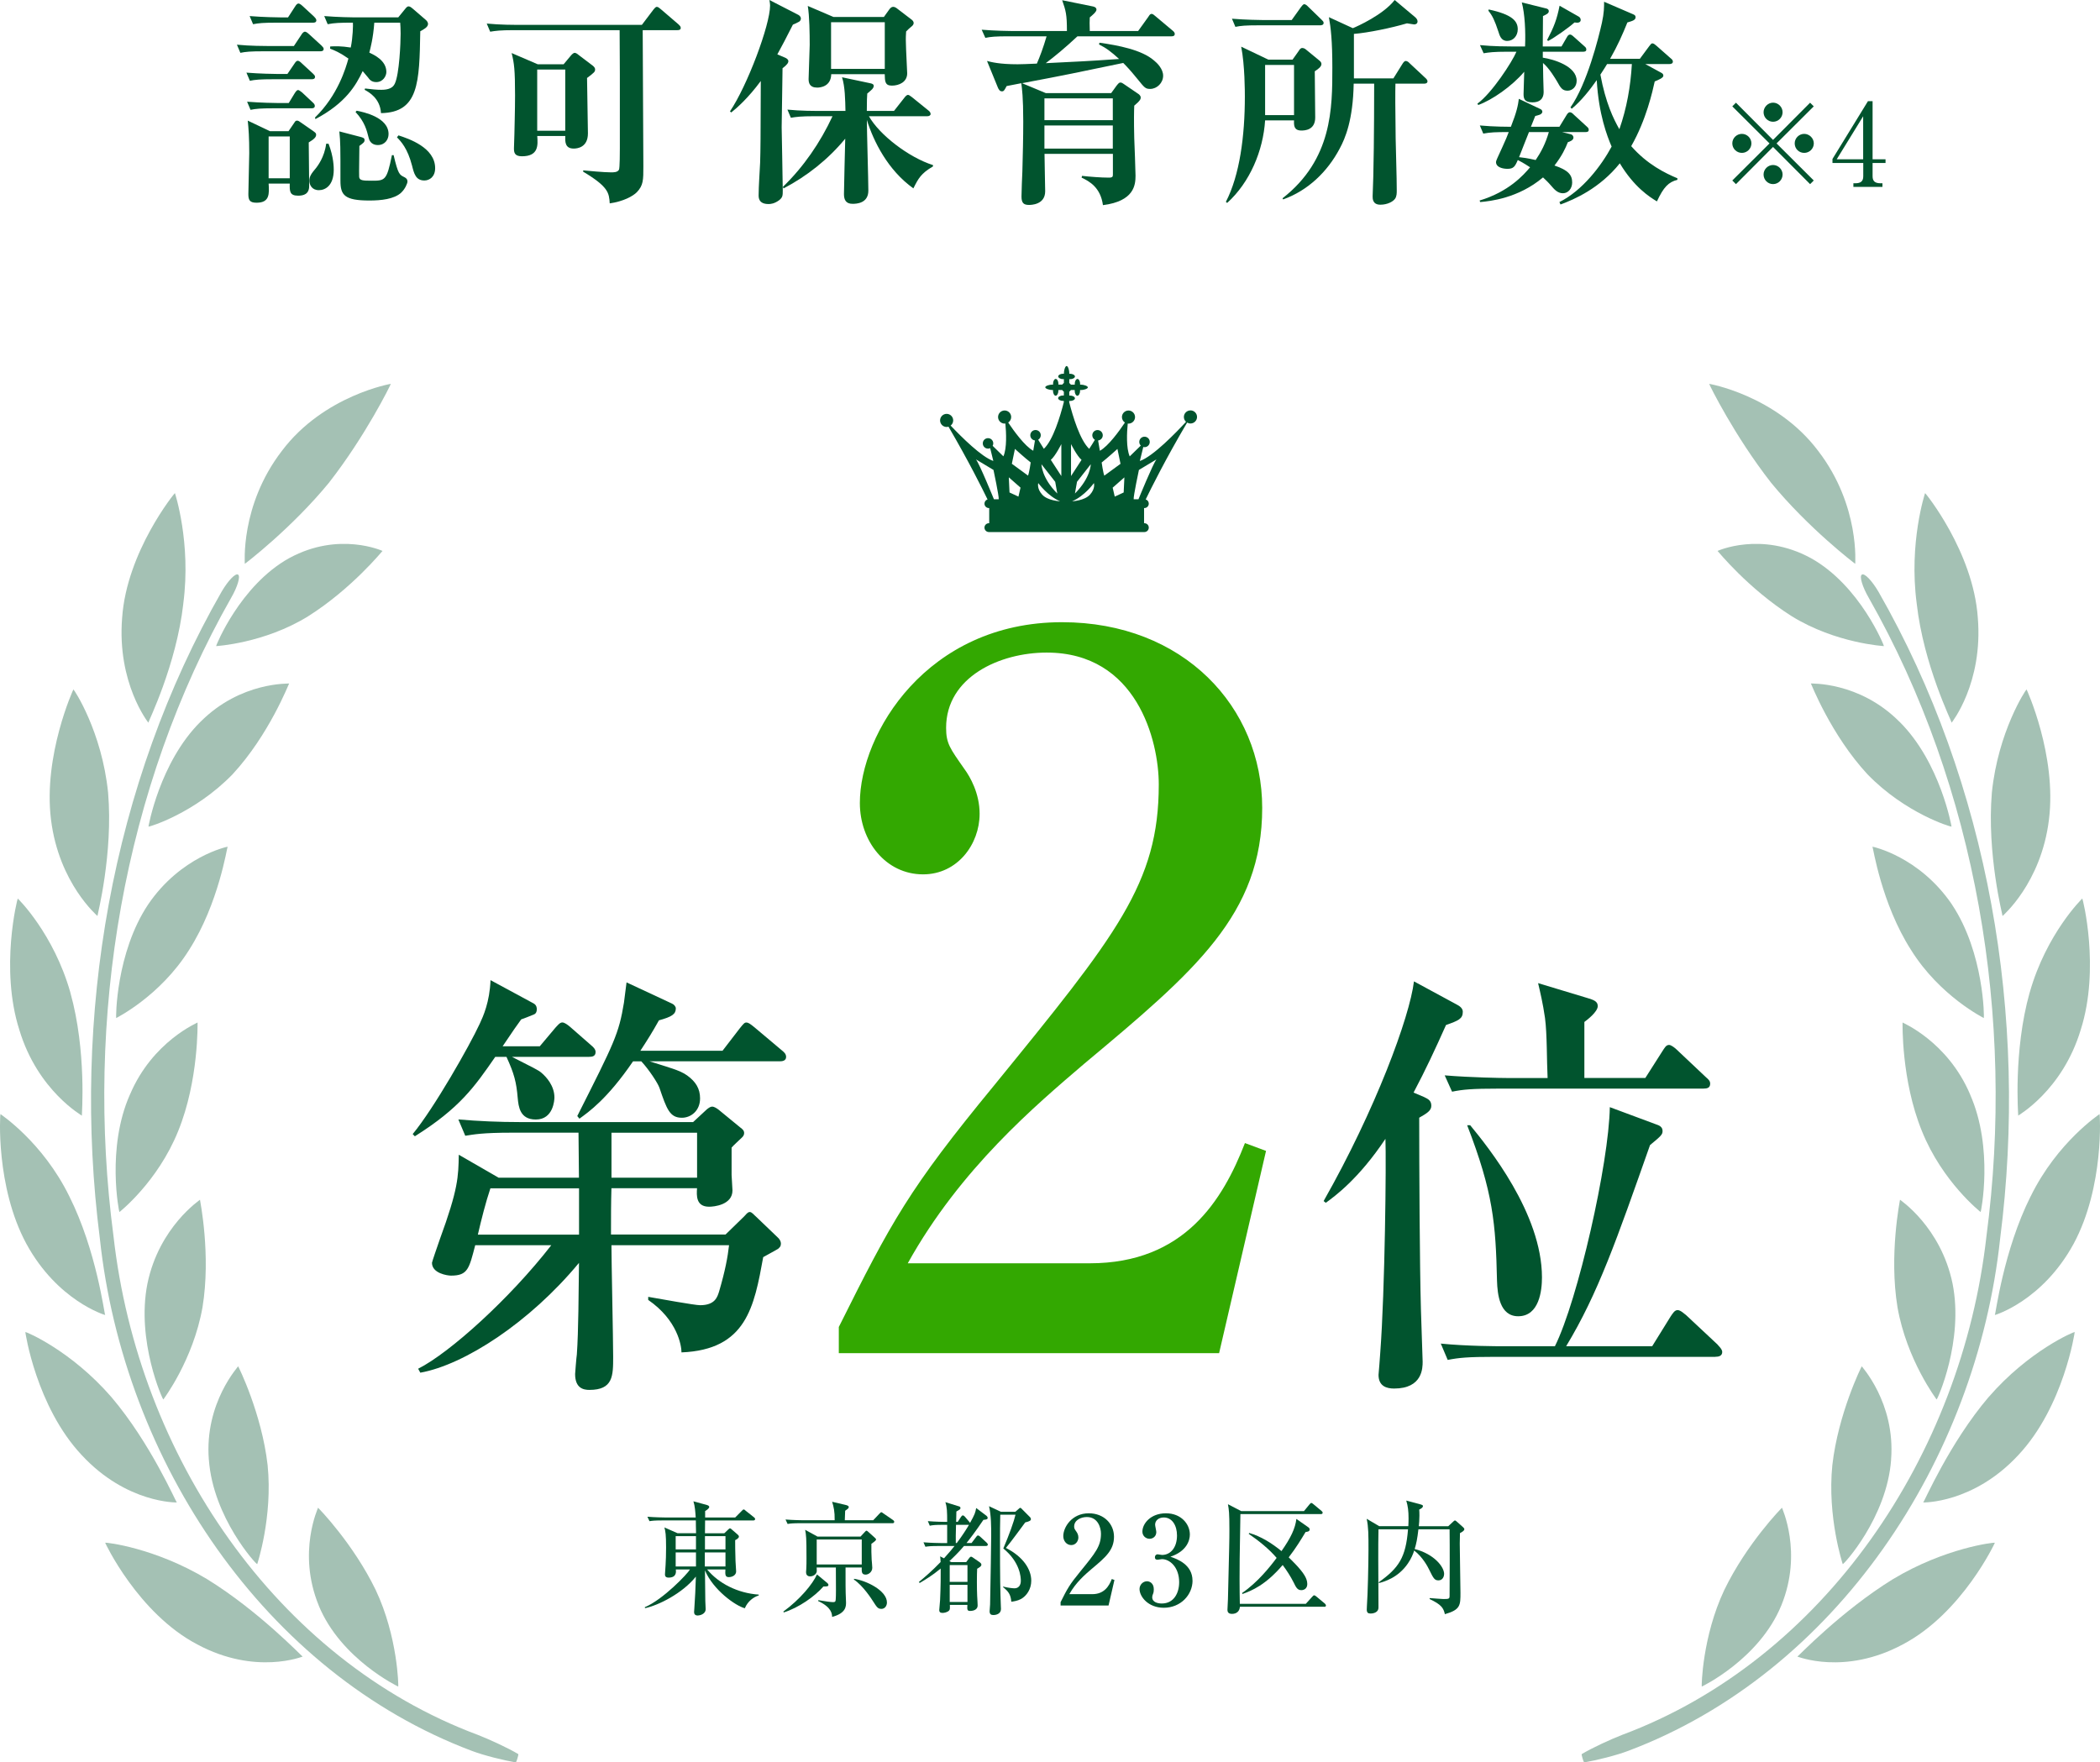 <?xml version="1.0" encoding="UTF-8"?>
<svg id="_レイヤー_2" data-name="レイヤー 2" xmlns="http://www.w3.org/2000/svg" viewBox="0 0 476.95 400.35">
  <defs>
    <style>
      .cls-1 {
        fill: #a4c1b4;
      }

      .cls-1, .cls-2, .cls-3 {
        stroke-width: 0px;
      }

      .cls-2 {
        fill: #01542e;
      }

      .cls-3 {
        fill: #33a801;
      }
    </style>
  </defs>
  <g id="text1">
    <g>
      <g>
        <g>
          <path class="cls-1" d="M74.77,109.59c-8.56,10.45-19.05,18.42-19.17,18.49.05.17-1.17-13.16,8.4-25.63,9.58-12.75,25.11-15.33,24.76-15.25-.05.26-5.73,11.79-13.99,22.38Z"/>
          <path class="cls-1" d="M41.64,137.09c-1.58,13.98-8,26.92-7.95,27.07,0-.02-7.15-8.95-5.95-23.82,1.03-15.01,11.99-28.47,11.99-28.32,0,.01,3.72,11.23,1.9,25.07Z"/>
          <path class="cls-1" d="M24.55,180.06c1.18,13.81-2.45,27.91-2.42,28.02.06,0-8.76-7.37-10.55-21.92-1.8-14.59,5.11-29.64,5.09-29.55.16.03,6.47,9.56,7.88,23.45Z"/>
          <path class="cls-1" d="M15.97,225.45c3.75,13.33,2.59,27.91,2.62,27.99.18.02-10-5.56-14.2-19.5-4.47-13.99-.41-29.93-.36-29.82.06,0,8.15,7.96,11.95,21.33Z"/>
          <path class="cls-1" d="M15.74,271.75c6.21,12.37,7.97,26.91,8.15,26.97-.03.01-10.82-3.19-17.9-16.18C-1.04,269.52.02,252.95.1,253.07c-.06,0,9.56,6.28,15.64,18.68Z"/>
          <path class="cls-1" d="M25.3,317.36c8.95,10.53,14.67,23.91,14.87,23.94.06,0-11.36.28-21.58-10.73-10.4-11.05-12.89-28.12-12.83-27.98.22-.07,10.41,4.24,19.54,14.77Z"/>
          <path class="cls-1" d="M47.02,358.71c11.71,7.21,21.56,17.57,21.72,17.6.05-.06-10.65,4.36-23.93-2.76-13.51-7.09-21.03-23.25-20.92-23.1.19-.12,11.31,1.15,23.13,8.26Z"/>
          <path class="cls-1" d="M65.72,126.76c-11.23,6.21-16.77,20.12-16.63,20.01-.06,0,10.9-.6,20.9-6.78,9.94-6.29,16.8-14.79,16.89-14.84.04.02-9.87-4.53-21.15,1.61Z"/>
          <path class="cls-1" d="M45.52,163.97c-9.29,9.24-11.84,23.91-11.8,23.81.15.08,10.48-3.02,19.09-11.88,8.33-9,12.78-20.6,12.86-20.64.13.08-10.94-.54-20.15,8.72Z"/>
          <path class="cls-1" d="M33.63,205.48c-7.32,10.99-7.35,25.87-7.23,25.78-.06,0,9.95-4.91,16.56-15.5,6.73-10.53,8.61-23.39,8.74-23.42-.04-.02-10.64,2.19-18.07,13.14Z"/>
          <path class="cls-1" d="M29.5,248.66c-5.4,12.23-2.43,26.79-2.38,26.67,0,0,8.69-6.82,13.35-18.4,4.71-11.58,4.39-24.58,4.4-24.66.16,0-10.22,4.21-15.36,16.39Z"/>
          <path class="cls-1" d="M33.48,291.61c-2.58,13,3.51,26.48,3.62,26.29-.01,0,6.77-8.92,8.89-20.93,1.97-11.94-.58-24.33-.57-24.44.09,0-9.27,6.11-11.94,19.08Z"/>
          <path class="cls-1" d="M47.44,331.59c.95,13.18,10.89,23.99,10.98,23.71,0,0,3.56-10.67,2.36-22.49-1.34-11.7-6.6-22.34-6.7-22.45.25-.12-7.68,8.18-6.65,21.23Z"/>
          <path class="cls-1" d="M72.39,364.72c5.03,12.23,18.22,18.5,18.06,18.4.07-.07-.1-11.32-5.12-21.94-5.08-10.5-12.97-18.6-13.1-18.68.1-.08-4.81,10.1.17,22.22Z"/>
          <path class="cls-1" d="M54.09,130.54c-.6-.42-2.27,1.33-3.75,3.85-25.06,43.77-34.09,96.56-27.67,146.89,5.39,50.61,37.48,98.76,84.5,116.45,2.67,1.02,7.21,2.15,9.97,2.62,0,0,.11,0,.38-.92.28-.93.19-.97.19-.97-2.44-1.46-6.6-3.35-9.2-4.37-45.8-17.09-77.14-63.5-82.73-113.27-6.55-49.49,2.21-101.88,26.72-145.02,1.45-2.5,2.14-4.87,1.59-5.25Z"/>
        </g>
        <g>
          <path class="cls-1" d="M402.19,109.59c8.56,10.45,19.05,18.42,19.17,18.49-.05.17,1.17-13.16-8.4-25.63-9.58-12.75-25.11-15.33-24.77-15.25.05.26,5.73,11.79,14,22.38Z"/>
          <path class="cls-1" d="M435.32,137.09c1.56,13.98,8,26.92,7.94,27.07,0-.02,7.16-8.95,5.94-23.82-1.03-15.01-11.98-28.47-11.98-28.32,0,0-3.73,11.23-1.9,25.07Z"/>
          <path class="cls-1" d="M452.39,180.06c-1.17,13.82,2.45,27.91,2.43,28.02-.06,0,8.76-7.37,10.54-21.92,1.81-14.59-5.11-29.64-5.09-29.55-.16.03-6.47,9.56-7.88,23.45Z"/>
          <path class="cls-1" d="M460.98,225.44c-3.75,13.33-2.59,27.91-2.6,27.99-.2.02,9.99-5.56,14.19-19.5,4.47-13.99.42-29.93.36-29.82-.04,0-8.15,7.96-11.94,21.33Z"/>
          <path class="cls-1" d="M461.2,271.75c-6.2,12.37-7.97,26.91-8.13,26.97.03.01,10.81-3.19,17.89-16.18,7.02-13.03,5.97-29.59,5.89-29.47.06,0-9.56,6.28-15.64,18.68Z"/>
          <path class="cls-1" d="M451.65,317.36c-8.95,10.53-14.66,23.91-14.86,23.94-.06,0,11.36.28,21.58-10.73,10.39-11.05,12.89-28.12,12.83-27.98-.22-.07-10.41,4.24-19.54,14.77Z"/>
          <path class="cls-1" d="M429.94,358.71c-11.71,7.21-21.56,17.57-21.72,17.6-.04-.06,10.66,4.37,23.93-2.76,13.51-7.09,21.03-23.25,20.92-23.1-.18-.12-11.3,1.15-23.13,8.26Z"/>
          <path class="cls-1" d="M411.24,126.76c11.23,6.21,16.78,20.12,16.63,20.01.07,0-10.9-.6-20.92-6.78-9.93-6.29-16.78-14.79-16.86-14.84-.05.02,9.86-4.53,21.15,1.61Z"/>
          <path class="cls-1" d="M431.43,163.97c9.29,9.24,11.84,23.91,11.8,23.81-.15.08-10.48-3.01-19.08-11.88-8.33-9-12.8-20.6-12.87-20.65-.13.08,10.94-.54,20.14,8.72Z"/>
          <path class="cls-1" d="M443.33,205.48c7.32,10.99,7.34,25.86,7.23,25.78.05,0-9.96-4.91-16.55-15.5-6.73-10.53-8.61-23.39-8.74-23.42.04-.02,10.62,2.19,18.07,13.14Z"/>
          <path class="cls-1" d="M447.46,248.66c5.4,12.23,2.43,26.79,2.38,26.67,0,0-8.69-6.82-13.34-18.4-4.72-11.58-4.39-24.57-4.39-24.66-.16,0,10.21,4.21,15.36,16.39Z"/>
          <path class="cls-1" d="M443.47,291.61c2.58,13-3.51,26.48-3.63,26.29.01,0-6.77-8.92-8.88-20.93-1.97-11.94.57-24.33.57-24.44-.08,0,9.27,6.11,11.94,19.08Z"/>
          <path class="cls-1" d="M429.51,331.59c-.97,13.18-10.91,23.99-10.99,23.71,0,0-3.55-10.67-2.36-22.49,1.34-11.7,6.59-22.34,6.69-22.45-.24-.12,7.69,8.18,6.65,21.23Z"/>
          <path class="cls-1" d="M404.56,364.72c-5.03,12.23-18.21,18.5-18.06,18.4-.07-.07.11-11.32,5.12-21.94,5.08-10.5,12.97-18.6,13.11-18.68-.11-.08,4.8,10.1-.17,22.22Z"/>
          <path class="cls-1" d="M422.86,130.54c.6-.42,2.27,1.33,3.76,3.85,25.06,43.77,34.1,96.56,27.66,146.89-5.38,50.61-37.46,98.76-84.49,116.45-2.67,1.02-7.21,2.15-9.98,2.62,0,0-.11,0-.38-.92-.28-.93-.19-.97-.19-.97,2.44-1.46,6.58-3.35,9.19-4.37,45.8-17.09,77.15-63.5,82.73-113.27,6.54-49.49-2.22-101.88-26.73-145.02-1.45-2.5-2.15-4.87-1.59-5.25Z"/>
        </g>
      </g>
      <g>
        <path class="cls-2" d="M72.72,11.65h-12.84c-2.99,0-4.07.1-5.29.35l-.78-1.85c2.99.3,6.42.3,6.96.3h5.98l1.76-2.65c.05-.1.39-.6.74-.6s.83.45.93.55l2.79,2.55c.34.35.54.55.54.8,0,.5-.44.55-.78.55ZM70.76,18h-8.67c-3.04,0-4.12.1-5.34.35l-.78-1.85c2.99.25,6.42.3,7.01.3h2.3l1.57-2.3c.25-.4.49-.7.78-.7s.69.35.88.55l2.55,2.35c.25.25.49.45.49.75,0,.5-.44.55-.78.55ZM70.76,24.6h-8.57c-2.99,0-4.07.1-5.29.35l-.78-1.85c2.99.25,6.42.3,6.96.3h2.5l1.37-2.25c.25-.35.44-.7.78-.7.2,0,.73.45.88.55l2.4,2.25c.29.25.49.5.49.8,0,.5-.44.55-.74.55ZM70.12,32.35c0,1.55.1,8.3.1,9.9,0,1.85-1.27,2.2-2.5,2.2-1.91,0-1.96-.95-1.91-2.75h-4.8c.15,2.35.25,4.35-2.74,4.35-1.57,0-1.86-.6-1.86-1.95,0-1.5.2-8,.2-9.35,0-3.45-.15-5.6-.34-7.35l5.05,2.4h4.21l1.13-1.65c.39-.55.39-.75.83-.75.25,0,.54.2.88.45l2.74,1.9c.54.4.69.5.69.85,0,.5-.34.95-1.67,1.75ZM71.1,5.15h-8.28c-3.04,0-4.07.1-5.34.35l-.78-1.85c2.99.25,6.47.3,7.01.3h1.71l1.62-2.5c.25-.4.49-.65.74-.65.34,0,.83.45.93.55l2.65,2.45c.25.25.49.55.49.8,0,.5-.44.55-.74.55ZM65.81,31h-4.8v9.5h4.8v-9.5ZM72.42,43.2c-1.57,0-2.16-1.2-2.16-2.15,0-1,.44-1.6,1.57-2.95.25-.35,1.86-2.35,2.25-5.45h.54c1.18,3,1.18,5.45,1.18,5.9,0,3.6-1.91,4.65-3.38,4.65ZM95.45,7.1c-.2,11.7-.34,18.45-8.92,18.6-.2-3.4-2.79-4.8-3.72-5.3l.1-.3c1.62.2,2.65.3,3.72.3,1.52,0,2.6-.4,3.04-1.4,1.03-2.15,1.32-9.3,1.32-11.35,0-1.2-.05-1.75-.1-2.5h-5.88c-.25,3.5-.88,5.85-1.13,6.8,1.03.5,3.87,1.75,3.87,4.4,0,.9-.74,2.3-2.3,2.3-1.13,0-1.57-.65-1.86-1.05-.2-.2-.98-1.2-1.22-1.45-1.52,3.2-3.82,7.25-10.73,10.9l-.1-.35c5.19-5.05,7.01-11.25,7.59-13.4-2.01-1.4-3.14-1.85-4.17-2.25l.05-.5c1.22-.05,2.45-.1,4.65.25.49-2.3.54-5.2.49-5.65-2.99,0-4.16.05-5.73.35l-.78-1.85c2.94.25,6.42.3,6.96.3h9.85l1.47-1.8c.49-.65.69-.7.88-.7.34,0,.69.3.98.55l2.84,2.45c.25.2.59.55.59,1,0,.7-.93,1.2-1.76,1.65ZM91.14,43.75c-1.62,1.5-4.61,1.8-7.25,1.8-5.68,0-6.57-1.25-6.57-4.5,0-8.1,0-8.55-.25-11.2l4.8,1.25c.54.15.93.25.93.7,0,.5-.24.65-1.18,1.35,0,1.75-.1,6-.05,7,.05.85.83.9,2.79.9,3.09,0,3.48,0,4.65-5.8h.39c1.03,4.35,1.32,4.45,2.45,5,.25.15.69.35.69,1,0,.4-.54,1.7-1.42,2.5ZM85.8,32.95c-1.03,0-1.81-.55-2.06-1.6-.44-1.75-.88-3.65-2.99-5.9l.25-.3c1.57.3,7.25,1.5,7.25,5.3,0,1.25-.83,2.5-2.45,2.5ZM96.38,41c-1.96,0-2.35-1.6-2.79-3.35-1.03-4-2.55-5.55-3.43-6.45l.34-.45c2.3.75,8.33,2.75,8.33,7.45,0,1.95-1.27,2.8-2.45,2.8Z"/>
        <path class="cls-2" d="M153.81,6.85h-7.84c0,4.9.15,26.55.15,30.95,0,3.1,0,4.3-1.47,5.85-.88.9-3.04,2.1-6.17,2.55-.15-2.35-.25-3.75-6.03-7.2v-.3c.98.1,4.8.45,6.27.45.74,0,1.52,0,1.86-.6.2-.35.2-4.2.2-4.85v-16.85c0-1.5-.05-8.4-.05-10h-24.11c-2.99,0-4.07.15-5.29.35l-.78-1.85c2.99.3,6.42.3,6.96.3h28.27l2.65-3.5c.2-.25.49-.6.74-.6.29,0,.64.3.93.55l4.02,3.45c.25.25.49.45.49.8,0,.45-.44.5-.78.5ZM133.33,17.7c0,2,.2,10.8.2,12.6,0,3.25-2.5,3.45-3.23,3.45-2.01,0-1.96-1.6-1.91-2.85h-6.37c.15,2.05.34,4.6-3.48,4.6-1.71,0-1.81-.9-1.81-1.8,0-.5.1-2.75.1-3.2,0-.6.15-5.4.15-8.85,0-5.75-.2-7.35-.78-9.6l5.93,2.55h5.88l1.67-2c.29-.35.64-.6.83-.6.29,0,.64.25.93.5l3.23,2.45c.29.25.49.5.49.8,0,.55-.15.7-1.81,1.95ZM128.38,15.8h-6.37v13.9h6.37v-13.9Z"/>
        <path class="cls-2" d="M181.45,4.95c-.25.15-1.08.55-1.37.65-1.52,3-2.5,4.9-3.53,6.75l1.76.75c.34.15.74.4.74.8,0,.35-.25.8-1.32,1.6,0,2.15-.2,11.5-.2,13.4,0,1.15.25,12.05.25,14.3,0,1.2,0,1.6-.78,2.25-1.13.85-2.01.9-2.45.9-2.25,0-2.25-1.45-2.25-2,0-2.05.25-5.35.34-7.4.1-3.4.1-4.9.15-18.55-2.84,3.85-5.39,6.1-6.71,7.15l-.29-.25c3.92-5.8,9.11-19.6,9.11-24.05,0-.3-.05-.65-.15-1.25l6.61,3.4c.25.15.54.45.54.8s-.2.6-.44.75ZM207.46,42.8c-5.83-4.15-9.06-10.7-10.58-15.55,0,2.55.34,13.75.34,16.05,0,2.9-2.7,3-3.58,3-1.47,0-1.96-.85-1.96-2.2,0-1.65.25-10.6.29-12.6-3.87,4.7-8.67,8.5-14.01,11.3l-.15-.35c4.7-4.55,8.48-10.05,11.27-16.05h-4.17c-2.99,0-4.07.15-5.29.35l-.78-1.85c2.94.3,6.42.3,6.96.3h6.22c-.05-2.45-.1-5.6-.78-7.65l6.37,1.35c.54.1.83.25.83.6s-.2.55-.34.75c-.15.15-.98.9-1.13,1-.05.8-.1,1.5-.1,3.95h6.17l2.4-3.05c.29-.4.59-.6.78-.6s.49.2.88.5l3.77,3.05c.29.2.49.5.49.8s-.34.5-.73.5h-13.28c2.35,4.2,9.02,9.35,14.55,11.1v.3c-2.74,1.6-3.33,2.75-4.46,5ZM207.22,5.85c-.78.65-.93.8-1.42,1.3-.05.7-.1,1.5-.05,2.7,0,1.1.29,6.35.29,6.8,0,2-1.86,2.8-3.48,2.8s-1.57-1.05-1.62-2.6h-12.15c-.05,2.95-2.74,3.05-3.18,3.05-1.76,0-1.96-1.1-1.96-1.95,0-1.2.25-6.65.25-7.75,0-2.45-.05-6.65-.44-8.85l5.83,2.5h11.46l1.22-1.7c.25-.35.54-.6.88-.6s.69.2.98.45l3.14,2.4c.29.2.54.5.54.8s-.15.5-.29.65ZM200.95,5.05h-12.2v10.6h12.2V5.05Z"/>
        <path class="cls-2" d="M266.02,8.25h-21.31c-2.89,2.7-5.09,4.5-7.2,6.1,7.89-.4,8.77-.4,16.66-.95-1.81-1.65-2.94-2.5-4.56-3.3l.1-.4c4.21.6,9.6,1.6,12.4,4.05.69.55,2.06,1.9,2.06,3.45,0,1.65-1.42,3-2.94,3-1.08,0-1.27-.25-2.89-2.25-1.76-2.15-2.3-2.7-3.23-3.65-11.12,2.3-12.35,2.6-22.98,4.6l5.39,2.25h14.85l1.23-1.7c.54-.7.69-.7.88-.7.29,0,.49.15.78.35l3.23,2.2c.1.05.59.4.59.85,0,.35-.1.7-1.47,1.85-.05,1.2-.1,3.25,0,7.4.05,1.35.29,7.3.29,8.5,0,2.1-.29,5.8-7.4,6.7-.54-4-3.04-5.4-4.85-6.25l.1-.4c1.76.2,4.31.4,6.08.4.93,0,.93-.25.93-.85v-4.55h-15.53c0,1.55.15,7.45.15,8.5,0,3.1-3.28,3.1-3.67,3.1-1.13,0-1.71-.35-1.71-1.9,0-.9.15-4.9.2-5.7.1-3.75.2-7.6.2-11.35,0-5.55-.29-7.5-.44-8.7-.54.1-2.89.55-3.33.65-.54,1-.64,1.2-1.08,1.2-.49,0-.74-.45-.93-.9l-2.45-6c.98.25,2.79.75,6.96.75,1.03,0,1.81-.05,4.36-.15.64-1.45,1.47-3.65,2.21-6.2h-8.62c-2.99,0-4.07.1-5.29.35l-.83-1.85c2.99.25,6.47.3,7.01.3h12.35c0-3.8-.25-4.6-1.08-7l6.91,1.4c.29.05.88.2.88.75,0,.5-.98,1.3-1.52,1.75-.05.95-.05,1.4,0,3.1h10.98l2.3-3.2c.29-.45.44-.7.78-.7.25,0,.59.3.88.55l3.87,3.25c.25.2.49.45.49.75,0,.5-.44.55-.74.55ZM252.74,22.35h-15.53v4.95h15.53v-4.95ZM252.74,28.5h-15.53v5.25h15.53v-5.25Z"/>
        <path class="cls-2" d="M298.61,16.2c0,1.65.1,9,.1,10.5,0,2.9-2.45,2.95-3.14,2.95-1.71,0-1.71-1.15-1.67-2.3h-6.57c-.44,6.85-3.43,14.05-8.62,18.75l-.29-.25c3.14-6.05,4.31-14.95,4.31-23.9,0-1.05,0-7.15-.83-11.35l6.17,2.95h5.49l1.42-2c.15-.25.39-.65.78-.65.49,0,.78.3,1.03.5l2.74,2.25c.29.25.59.45.59.9,0,.55-.59,1.05-1.52,1.65ZM299.83,5.75h-13.96c-2.99,0-4.07.1-5.29.35l-.78-1.85c2.99.25,6.42.3,6.96.3h6.61l2.11-2.95c.2-.25.49-.65.73-.65.34,0,.69.35.88.55l3.04,2.95c.29.3.49.45.49.75,0,.45-.44.55-.78.55ZM293.9,14.75h-6.57v11.4h6.57v-11.4ZM323.45,19h-6.52c-.05,1.65-.05,5.7.05,12.45.05,3.3.25,8.55.25,11.85,0,.55,0,1.3-.39,1.85-.49.7-1.81,1.35-3.33,1.35-1.76,0-1.76-1.35-1.76-1.9,0-.65.15-3.75.15-4.45.2-7.8.2-20.2.2-21.15h-4.65c-.15,8.25-1.91,12.4-3.18,14.75-2.79,5.3-7.25,9.55-12.84,11.55l-.15-.25c11.32-8.85,11.32-20.5,11.32-29.7,0-6-.34-9.05-.78-11.45l5.44,2.5c.98-.4,6.91-3.05,9.5-6.4l4.7,3.95c.2.2.49.5.49.9,0,.65-.59.7-.78.7-.25-.05-.78-.1-1.62-.25-3.53,1.05-8.87,2.15-12.05,2.4v10.1h8.97l2.06-3.3c.1-.15.39-.65.73-.65.39,0,.69.3.93.55l3.53,3.3c.2.15.49.5.49.75,0,.5-.49.55-.74.55Z"/>
        <path class="cls-2" d="M359.56,11.75h-9.16v1.35c2.4.35,7.69,1.9,7.69,5.25,0,1.4-1.03,2.25-2.06,2.25-1.18,0-1.57-.6-2.45-2.2-.34-.55-1.67-2.85-3.14-4.1,0,1.05.1,5.65.15,6.55,0,.6-.05,2.4-2.55,2.4-1.86,0-2.01-.9-2.01-1.9,0-.8.15-4.35.15-5.05-2.79,3.3-7.35,6.45-10.44,7.55l-.2-.3c3.28-2.35,7.94-9.55,8.87-11.8h-2.16c-3.04,0-4.07.15-5.29.35l-.83-1.85c2.99.3,6.47.3,7.01.3h3.23c.15-3.4-.05-7.4-.74-10l5.44,1.35c.29.05.69.2.69.65,0,.5-.59.75-1.32,1.1,0,1.1-.05,5.95-.05,6.9h4.26l1.22-2.1c.15-.3.39-.6.69-.6.2,0,.39.05.93.55l2.35,2.1c.29.25.44.4.44.75,0,.45-.39.5-.74.5ZM360.1,30h-5.34l2.01.5c.39.1.59.45.59.75,0,.6-.78.9-1.27,1.05-.54,1.4-1.37,3.15-3.04,5.3,3.14,1.05,4.02,2.15,4.02,3.85,0,1.35-.88,2.45-2.11,2.45s-2.01-.95-2.7-1.75c-.64-.75-1.13-1.2-1.81-1.85-5.63,4.75-12.05,5.4-14.26,5.6l-.15-.35c6.62-2,9.95-5.75,11.47-7.55-1.52-1-2.3-1.4-2.79-1.65-.64,1.5-.98,2-2.35,2-.98,0-2.6-.3-2.6-1.55,0-.3.34-.95,1.52-3.55.59-1.25,1.18-2.7,1.37-3.25-2.99,0-4.17.05-5.78.35l-.78-1.85c3.14.3,6.81.3,7.05.3,1.32-3.35,1.62-4.85,1.81-6.35l4.95,2.35c.25.1.39.4.39.6,0,.25-.29.55-.59.65-.15.05-.73.25-1.03.3-.29.7-.34.9-.98,2.45h6.47l1.62-2.65c.15-.25.39-.65.78-.65.34,0,.69.35.88.55l2.89,2.65c.34.3.49.45.49.8,0,.45-.39.5-.73.5ZM342.31,9.3c-1.37,0-1.71-1.2-2.01-2.15-.83-2.5-1.32-3.55-2.25-4.7l.05-.3c5.39,1.15,6.61,2.65,6.61,4.5,0,1.5-1.03,2.65-2.4,2.65ZM347.26,30c-.54,1.3-1.86,4.75-2.25,5.7.88.1,1.81.2,3.77.65,1.22-1.8,2.25-3.75,2.99-6.35h-4.51ZM358.29,5.15c-.15,0-.29,0-.69-.05-1.27,1.15-4.51,3.45-5.98,4.2l-.25-.2c1.57-3,2.21-4.65,2.84-7.8l4.31,2.45c.2.1.49.35.49.8,0,.35-.29.6-.74.6ZM376.32,45.75c-1.67-1-5.19-3.25-8.43-8.65-4.56,5.7-10.34,8.2-13.47,9.35l-.25-.55c5.24-2.6,9.55-8.3,11.86-12.6-1.03-2.4-2.94-7.35-3.38-15.1-1.47,2.1-3.53,4.75-5.68,6.5l-.29-.3c3.77-5.35,6.37-15.75,7.15-19.25.49-2.2.49-3.6.49-4.75l6.61,2.85c.34.15.54.3.54.65,0,.65-.64.85-1.86,1.2-1.13,2.8-2.21,5.25-3.92,8.25h6.76l2.11-2.85c.34-.45.49-.65.73-.65.29,0,.64.3.93.55l3.23,2.85c.25.2.49.4.49.75,0,.45-.44.55-.78.55h-5.49l3.67,2c.25.15.44.3.44.65,0,.5-1.13.95-1.96,1.3-.49,2.2-1.91,8.7-5.34,14.7,3.63,4.15,7.74,6.15,10.49,7.3v.35c-2.01.5-3.14,1.65-4.65,4.9ZM365,14.55c-.34.6-.69,1.1-1.52,2.4,1.18,6.4,2.99,10.1,4.31,12.4,1.67-4.75,2.55-9.75,2.84-14.8h-5.63Z"/>
        <path class="cls-2" d="M394.27,41.83l-.83-.83,8.45-8.42-8.45-8.42.83-.83,8.42,8.45,8.42-8.45.83.83-8.45,8.42,8.45,8.42-.83.83-8.42-8.45-8.42,8.45ZM397.78,32.57c0,1.17-.96,2.16-2.16,2.16s-2.18-.96-2.18-2.16.99-2.16,2.18-2.16,2.16.99,2.16,2.16ZM404.86,25.5c0,1.14-.94,2.16-2.16,2.16s-2.16-.99-2.16-2.16.99-2.18,2.16-2.18,2.16.99,2.16,2.18ZM404.86,39.64c0,1.17-.94,2.18-2.16,2.18s-2.16-.99-2.16-2.18.99-2.16,2.16-2.16,2.16.99,2.16,2.16ZM411.95,32.57c0,1.17-.96,2.16-2.18,2.16s-2.16-.96-2.16-2.16.99-2.16,2.16-2.16,2.18.99,2.18,2.16Z"/>
        <path class="cls-2" d="M424.23,22.98h1.07v13.21h2.94v.83h-2.94v3.02c0,1.14.57,1.59,1.82,1.59h.42v.83h-6.6v-.83h.42c1.22,0,1.82-.42,1.82-1.59v-3.02h-6.99v-.91l8.06-13.13ZM423.16,26.41l-6.01,9.78h6.01v-9.78Z"/>
      </g>
      <g>
        <path class="cls-2" d="M169.16,365.33c-2.14-.56-7.19-4.17-9.05-8.6,0,1.09.08,5.94.08,6.94,0,.28.08,1.57.08,1.85,0,1.2-1.43,1.46-1.78,1.46-.69,0-.85-.39-.85-.81,0-.17.05-.5.05-.67.16-2.21.3-5.1.36-7.36-3.07,3.84-8.56,6.55-11.55,7.17l-.05-.22c4.12-1.71,9.74-7.62,10.26-8.57h-3.21c.06.56.17,1.85-1.65,1.85-.82,0-.82-.53-.82-.76,0-.03.14-1.9.14-2.13.06-.92.11-2.44.11-3.95,0-2.97-.14-3.67-.38-4.56l2.99,1.32h4.2c-.03-.48-.05-2.83-.05-2.91h-7.57c-1.67,0-2.28.06-2.96.17l-.47-1.01c1.67.14,3.62.17,3.92.17h7.05c-.08-1.2-.17-2.6-.52-3.67l3.07.84c.19.06.52.17.52.45,0,.36-.77.84-.93.92v1.46h6.83l1.45-1.46c.17-.14.3-.36.47-.36s.3.14.49.31l1.84,1.46c.16.11.27.25.27.42,0,.25-.25.31-.41.31h-10.95l-.03,2.91h4.39l.91-.87c.14-.11.25-.25.38-.25.17,0,.3.17.44.28l1.26,1.09c.19.17.33.31.33.5,0,.39-.63.7-.85.81,0,1.01,0,2.52.08,4.76.03.39.14,2.3.14,2.35,0,.81-.82,1.29-1.67,1.29s-.82-.62-.77-1.74h-4.14c2.58,3.14,6.89,5.38,11.71,5.71v.2c-1.1.31-2.5,1.29-3.16,2.91ZM158.07,348.95h-4.61v3.02h4.61v-3.02ZM158.07,352.65h-4.61v3.19h4.61v-3.19ZM164.77,352.65h-4.69v3.19h4.69v-3.19ZM164.77,348.95h-4.66v3.02h4.66v-3.02Z"/>
        <path class="cls-2" d="M187,360.4c-1.95,2.24-5.6,4.82-9,5.88l-.08-.2c3.79-2.77,6.67-6.27,7.63-8.43l2.33,1.93c.14.11.27.28.27.45,0,.34-.33.36-1.15.36ZM202.69,346.01h-20.85c-1.67,0-2.28.06-2.96.17l-.47-1.01c1.67.14,3.62.17,3.92.17h7.24c.03-1.99-.22-3.05-.58-4.2l3.29.78c.08.03.49.14.49.42s-.22.42-.82.84c-.03.34-.08,1.85-.08,2.16h6.45l1.4-1.48c.3-.31.33-.34.44-.34s.14.03.58.34l2.08,1.43c.19.14.27.22.27.42,0,.25-.22.31-.41.31ZM197.91,350.69c-.03,1.26,0,2.3.06,3.58.03.28.14,1.6.14,1.88,0,.9-.82,1.54-1.51,1.54-.91,0-.91-.62-.88-1.62h-3.68c0,4.2,0,4.7.03,5.77,0,.36.08,1.88.08,2.18,0,.87,0,2.44-3.16,3.28-.03-.67-.08-2.18-3.18-3.61l.05-.2c1.65.28,2.83.45,3.35.45.38,0,.58-.06.6-.62.08-1.01.05-2.38.03-7.25h-4.36c.05.76.05.9-.05,1.15-.19.5-.82.87-1.43.87-.66,0-.93-.42-.93-.95,0-.14.03-.5.05-.7.05-.45.05-1.96.05-2.49,0-4.76-.08-5.15-.3-6.44l2.8,1.54h9.77l.99-1.06c.19-.2.25-.28.38-.28.08,0,.16.06.38.25l1.4,1.26c.27.25.38.34.38.5,0,.25-.63.67-1.07.98ZM195.72,349.71h-10.23v5.68h10.23v-5.68ZM200.16,365.47c-.77,0-1.01-.36-1.92-1.79-.22-.34-2.17-3.44-4.31-4.87l.05-.17c2.83.42,7.46,2.69,7.46,5.38,0,.73-.44,1.46-1.29,1.46Z"/>
        <path class="cls-2" d="M223.93,351.19h-4.99c-1.12,1.34-2.47,2.66-3.32,3.44l.47.22h3.35l.71-.95c.08-.11.25-.28.38-.28.16,0,.33.11.47.22l1.51,1.04c.19.14.38.31.38.56,0,.36-.38.56-.96.92-.03.7-.06,1.48-.06,3,0,.45,0,2.63.14,4.56,0,.2.03.62.03.76,0,1.26-1.54,1.26-1.7,1.26-.69,0-.69-.31-.63-1.37h-3.98c.03.78.03,1.06-.16,1.26-.38.42-1.12.56-1.51.56-.55,0-.74-.25-.74-.64,0-.22.17-1.9.19-2.27.14-2.91.16-5.94.14-7.17-1.89,1.57-3.62,2.6-4.77,3.28l-.19-.22c1.4-1.15,3.05-2.58,4.94-4.54-.03-.67-.05-.87-.11-1.29l.88.45c1.32-1.46,1.95-2.24,2.39-2.8h-3.65c-1.67,0-2.28.06-2.96.17l-.44-1.01c1.67.14,3.59.17,3.9.17h1.48v-4.14h-.99c-1.67,0-2.28.06-2.96.2l-.44-1.04c1.65.14,3.59.17,3.9.17h.49c0-2.32-.03-3.33-.41-4.48l3.07.95c.11.03.36.11.36.36,0,.28-.08.34-.93.81,0,.08-.03,1.57-.05,2.35h.36l.74-1.12c.14-.2.25-.34.41-.34.22,0,.41.22.49.31l.93,1.09c.11.11.17.2.22.31,1.12-2.02,1.18-2.27,1.4-3.39l2.33,1.76c.16.14.27.28.27.48,0,.31-.22.39-.96.45-1.84,2.72-3.07,4.31-3.84,5.26h1.15l1.04-1.37c.11-.14.22-.34.41-.34s.36.14.52.28l1.45,1.34c.19.17.27.31.27.45,0,.25-.22.31-.41.31ZM219.73,355.53h-4.03v3.81h4.03v-3.81ZM219.73,360.01h-4.03v3.89h4.03v-3.89ZM219.9,346.38h-2.77c-.05,2.21-.08,3-.05,4.14h.22c1.34-1.79,2.17-3.11,2.77-4.14h-.16ZM231.89,363.23c-.8.42-1.56.53-2.2.62-.14-1.62-.63-2.32-1.89-3.33l.05-.11c1.07.28,2.22.39,2.52.39,1.48,0,1.48-1.48,1.48-1.71,0-.78-.14-4.2-3.98-7.34,1.34-3.11,2.44-6.22,2.77-7.67h-3.46c-.06,1.85-.06,4.26-.06,6.16,0,7.87.06,11.48.19,14.53.03.39.03.67.03.73,0,1.12-1.12,1.37-1.7,1.37-.52,0-.88-.14-.88-.87,0-.25.11-1.32.11-1.54.11-4.9.25-14.78.25-15.65,0-2.04,0-4.59-.49-6.66l2.69,1.26h3.29l.74-.64c.11-.11.25-.25.38-.25s.27.17.41.31l1.73,1.74c.17.14.27.36.27.53,0,.31-.33.5-1.29.73-.47.64-3.38,4.62-4.39,5.8,3.92,1.99,5.76,4.84,5.76,7.45,0,1.9-1.04,3.44-2.36,4.17Z"/>
        <path class="cls-2" d="M240.89,363.93c1.51-3.02,2-3.95,4.44-6.92,3.51-4.31,4.72-5.8,4.72-8.62,0-1.26-.63-3.78-3.21-3.78-1.34,0-2.88.7-2.88,2.16,0,.45.11.59.52,1.18.16.22.44.7.44,1.29,0,.87-.63,1.74-1.62,1.74-1.07,0-1.81-.95-1.81-2.04,0-1.99,1.92-5.18,5.79-5.18,3.48,0,5.73,2.44,5.73,5.32,0,3.05-1.92,4.68-5.1,7.34-1.37,1.18-3.54,3-5.05,5.71h5.21c2.72,0,3.81-1.82,4.44-3.44l.6.22-1.34,5.8h-10.89v-.76Z"/>
        <path class="cls-2" d="M270.85,359.03c0,3.25-2.69,6.19-6.53,6.19-3.54,0-5.51-2.52-5.51-4.26,0-.98.8-1.76,1.7-1.76.58,0,1.54.42,1.54,1.82,0,.36-.03.7-.17,1.04-.11.25-.19.5-.19.76,0,1.18,1.34,1.43,2.17,1.43,2.77,0,3.95-2.41,3.95-4.84,0-3.39-2.11-5.24-3.92-5.24-.14,0-.82.14-.99.14-.36,0-.6-.14-.6-.56,0-.36.22-.67.63-.67.14,0,.85.14.99.14,1.92,0,3.4-1.65,3.4-4.42,0-2.27-1.1-4.09-2.99-4.09-1.24,0-1.98.73-1.98,1.65,0,.25.27,1.4.27,1.65,0,1.01-.77,1.54-1.54,1.54-.82,0-1.62-.64-1.62-1.62,0-1.85,1.89-4.17,5.35-4.17s5.43,2.46,5.43,4.82c0,1.4-.77,3.84-4.42,5.04,1.56.53,5.02,1.79,5.02,5.43Z"/>
        <path class="cls-2" d="M300.73,364.99h-19.12c-.08,1.06-.8,1.62-1.81,1.62s-1.02-.67-1.02-.98c0-.36.11-2.02.11-2.35.3-12.54.33-13.13.33-15.9,0-3.72-.11-4.45-.33-5.68l3.02,1.57h14.24l1.24-1.51c.27-.31.3-.34.44-.34.11,0,.19.03.52.31l1.78,1.48c.17.14.27.28.27.42,0,.28-.25.31-.41.31h-18.27c-.19,10.56-.19,11.7-.19,14.87,0,2.07.03,3.92.06,5.52h14.98l1.45-1.6c.19-.22.33-.34.44-.34.19,0,.41.2.52.28l1.92,1.6c.11.08.25.28.25.45,0,.25-.22.28-.41.28ZM296.53,348c-.99,1.65-2.14,3.56-3.84,5.77.6.59,2.69,2.58,3.59,4.09.36.62.63,1.23.63,1.96,0,1.12-.85,1.4-1.34,1.4-.91,0-1.21-.62-1.78-1.79-.66-1.32-1.62-2.8-2.47-3.92-3.87,4.54-7.05,5.85-9.14,6.58l-.08-.22c3.57-2.44,6.45-6.08,7.85-7.98-1.84-2.13-4.03-3.86-6.34-5.46l.11-.2c2.69.78,5.13,2.32,7.33,4.12,2.11-3.02,3.13-5.15,3.38-7.31l2.72,1.9c.08.06.3.22.3.48,0,.48-.49.53-.91.59Z"/>
        <path class="cls-2" d="M313.08,347.38c-.05,1.88-.05,4.59-.05,6.86,0,1.74.05,9.38.05,10.95,0,.98-.96,1.34-1.81,1.34-.58,0-.85-.22-.85-.9,0-.14.03-.59.03-.76.19-2.46.36-9.77.36-12.94s0-5.07-.41-6.92l2.85,1.68h6.61c.03-.36.05-1.37.05-1.76,0-1.68-.14-2.8-.52-4.06l3.35.9c.19.06.44.14.44.34,0,.34-.36.56-.85.81.03.34.05.73.05,1.34,0,.81-.08,1.99-.14,2.44h6.69l.99-.92c.17-.17.41-.39.52-.39.14,0,.33.17.52.34l1.32,1.18c.17.17.3.28.3.48,0,.39-.77.76-.99.87-.03.62-.05,1.71-.05,2.38,0,1.76.16,9.58.16,11.17,0,2.86,0,3.86-3.54,4.87-.3-1.32-.71-2.16-3.48-3.44l.05-.22c.47.03,2.63.22,3.1.22,1.29,0,1.4-.06,1.4-.78,0-1.18.03-6.44.03-7.53,0-1.15,0-6.97-.03-7.53h-7.08c-.25,2.18-.49,3.33-.85,4.48,4.39,1.12,6.69,4.03,6.69,5.66,0,.39-.22,1.46-1.29,1.46-.91,0-1.15-.5-2.08-2.38-.33-.7-1.51-2.94-3.43-4.4-.22.73-.66,1.82-1.43,2.94-2.25,3.3-5.43,4.14-6.56,4.45l-.08-.17c4.58-3.25,6.17-5.63,6.67-12.04h-6.72Z"/>
      </g>
      <g>
        <path class="cls-2" d="M133.77,240.08h-17.48c4.91,2.51,5.99,3.01,6.68,3.61,1.18,1,2.95,3.01,2.95,5.61,0,.5-.2,5.01-4.22,5.01-3.63,0-3.93-2.91-4.12-4.91-.29-3.51-.79-5.51-2.55-9.32h-2.55c-4.71,6.81-8.05,11.62-18.26,18.04l-.49-.5c4.81-5.81,12.96-20.14,15.22-25.05.79-1.7,2.26-4.91,2.46-9.92l9.82,5.31c.69.4.69,1.1.69,1.3,0,.6-.2,1-.69,1.2s-2.46,1-2.85,1.1c-1.18,1.6-1.57,2.2-4.22,6.11h8.44l3.54-4.21c.49-.5.98-1.2,1.57-1.2.49,0,1.18.5,1.77,1l4.81,4.21c.49.4.98.9.98,1.5,0,1-.79,1.1-1.47,1.1ZM176.88,283.57c-.39.3-3.04,1.7-3.54,2-2.06,11.32-3.83,21.04-18.56,21.64,0-1.5-.88-7.32-7.56-11.92v-.7c2.85.5,10.6,1.9,11.78,1.9,3.44,0,3.93-1.9,4.32-3.11,1.38-4.71,1.96-7.82,2.26-10.52h-26.71c0,3.61.39,21.34.39,25.35,0,4.31,0,7.52-5.4,7.52-1.37,0-3.24-.4-3.24-3.61,0-.1.29-3.91.39-4.41.39-5.51.39-13.93.49-20.84-11.19,13.53-26.02,23.15-36.04,24.95l-.49-.9c7.17-3.61,20.82-15.93,30.24-28.06h-17.28c-1.38,5.31-1.67,6.91-5.5,6.91-.79,0-4.32-.5-4.32-2.91,0-.2,1.18-3.61,1.77-5.31,4.22-11.52,4.22-14.23,4.32-19.24l9.03,5.21h18.26l-.1-10.22h-15.12c-6.77,0-8.64.4-10.6.7l-1.57-3.71c4.61.4,9.33.6,13.94.6h39.38l3.14-2.91c.39-.3.79-.6,1.18-.6.49,0,1.08.4,1.47.7l5.01,4.11c.39.3.79.6.79,1.2,0,.5-.29.8-.49,1-.29.3-2.06,1.9-2.36,2.3v6.21c0,.3.2,3.21.2,3.51,0,3.31-4.22,3.71-5.3,3.71-3.04,0-2.85-2.61-2.75-4.21h-19.44c-.1,3.31-.1,6.71-.1,10.52h26.02l4.22-4.11c.39-.4.79-1,1.28-1s.98.7,1.47,1.1l4.81,4.61c.49.4.79,1,.79,1.4,0,.5-.1.8-.49,1.1ZM131.51,269.94h-20.13c-1.08,3.21-2.06,7.11-2.85,10.52h22.98v-10.52ZM177.07,241.08h-29.56c4.32,1.4,6.87,2,8.54,3.21,1.96,1.4,2.95,3.01,2.95,5.21,0,2.91-2.16,4.41-4.12,4.41-2.75,0-3.44-1.9-5.11-6.81-.39-1.1-2.36-4.11-4.12-6.01h-1.87c-5.89,8.62-10.11,11.52-12.18,13.03l-.49-.6c8.44-16.73,9.43-18.64,10.6-25.75.1-.7.49-3.91.59-4.61l10.31,4.81c.49.2.88.7.88,1.1,0,1.3-.88,1.9-3.83,2.71-1.57,2.81-2.65,4.51-4.22,6.91h18.66l3.93-5.11c.88-1.1,1.08-1.3,1.47-1.3.49,0,.88.3,1.87,1.1l6.19,5.21c.49.4.98.8.98,1.5,0,.9-.88,1-1.47,1ZM158.32,257.31h-19.44v10.22h19.44v-10.22Z"/>
        <path class="cls-3" d="M190.52,301.42c11.97-23.98,15.88-31.3,35.24-54.83,27.85-34.19,37.42-45.95,37.42-68.38,0-9.99-5-29.97-25.46-29.97-10.66,0-22.84,5.55-22.84,17.09,0,3.55.87,4.66,4.13,9.32,1.31,1.78,3.48,5.55,3.48,10.21,0,6.88-5,13.76-12.84,13.76-8.49,0-14.36-7.55-14.36-16.21,0-15.76,15.23-41.07,45.91-41.07,27.63,0,45.47,19.31,45.47,42.18,0,24.2-15.23,37.07-40.47,58.16-10.88,9.32-28.07,23.75-40.03,45.29h41.34c21.54,0,30.24-14.43,35.24-27.31l4.79,1.78-10.66,45.95h-86.37v-5.99Z"/>
        <path class="cls-2" d="M328.41,232.86c-2.55,5.71-4.61,10.12-7.36,15.33l2.36,1c1.08.5,1.67.9,1.67,2s-.98,1.7-2.75,2.71c0,11.02.1,33.37.39,43.59l.39,11.82c0,1.4,0,6.11-6.48,6.11-1.67,0-3.54-.5-3.54-3.11,0-.1.39-4.51.39-5.01,1.08-14.23,1.38-43.59,1.18-48.6-6.09,9.12-11.49,13.03-13.55,14.53l-.49-.4c11.78-20.74,19.54-41.79,20.52-49.9l9.62,5.21c.79.4,1.47.9,1.47,1.7,0,1.6-.98,2-3.83,3.01ZM389.58,308.22h-50.08c-6.09,0-8.15.2-10.7.7l-1.57-3.71c5.99.6,12.96.6,14.04.6h11.88c5.2-10.42,12.27-41.58,12.47-54.31l10.51,3.91c.59.2,1.47.5,1.47,1.5,0,.8-.29,1.1-2.85,3.21-7.56,21.44-11.78,33.67-19.05,45.69h19.54l4.22-6.81c.49-.7.88-1.4,1.57-1.4s1.67,1,1.87,1.1l7.17,6.71c.1.2,1.08,1,1.08,1.7,0,.9-.79,1.1-1.57,1.1ZM386.93,247.29h-46.54c-6.09,0-8.15.2-10.6.7l-1.67-3.71c5.99.5,12.96.6,14.04.6h9.33c-.2-3.81-.1-9.92-.59-13.63-.49-3.41-1.08-5.81-1.57-7.92l11.29,3.41c1.28.4,2.26.7,2.26,1.8,0,1.3-2.36,3.11-3.04,3.61v12.73h13.84l3.83-6.01c.59-.9.88-1.5,1.57-1.5.49,0,1.37.7,1.77,1.1l6.58,6.21c.69.6.98.9.98,1.5,0,1-.79,1.1-1.47,1.1ZM344.81,299c-4.22,0-4.71-5.01-4.81-8.02-.29-13.03-.88-20.14-6.78-35.37h.69c4.03,4.91,16.3,20.04,16.3,34.57,0,2.91-.59,8.82-5.4,8.82Z"/>
      </g>
      <path class="cls-2" d="M270.37,93.23c-.82,0-1.49.67-1.49,1.49,0,.44.19.83.49,1.1-2.2,2.38-7.5,7.88-10.49,8.9l.78-3.18c.09.02.19.04.28.04.66,0,1.19-.53,1.19-1.19s-.53-1.19-1.19-1.19-1.19.53-1.19,1.19c0,.32.13.62.34.83l-2.51,2.45c-.83-1.87-.65-5.45-.45-7.46.06,0,.11.02.17.02.82,0,1.49-.67,1.49-1.49s-.67-1.49-1.49-1.49-1.49.67-1.49,1.49c0,.52.27.98.68,1.25-1.27,1.89-3.78,5.37-5.69,6.41-.13-.75-.29-1.64-.4-2.34.6-.07,1.06-.57,1.06-1.18,0-.66-.53-1.19-1.19-1.19s-1.19.53-1.19,1.19c0,.44.24.81.59,1.02-.37.62-.86,1.41-1.29,2.06-2.09-1.97-3.71-7.34-4.54-10.59,0-.09,0-.19,0-.29.08,0,.17,0,.26,0,.45,0,1.03-.25,1.04-.6h0c0-.36-.59-.62-1.03-.62h-.26c0-.08,0-.17,0-.26,0-.03,0-.06,0-.09,0-.21,0-.39,0-.54.15-.09.27-.22.36-.37h.55s.12,0,.33,0c0,.08,0,.16,0,.26,0,.45.25,1.04.6,1.04h0c.35,0,.61-.59.61-1.04v-.26c.08,0,.17,0,.26,0,.45,0,1.5-.25,1.51-.6h0c0-.36-1.06-.62-1.5-.62h-.26c0-.09,0-.18,0-.26,0-.45-.25-1.03-.6-1.04h0c-.35,0-.61.59-.61,1.04v.26c-.09,0-.18,0-.26,0-.05,0-.1,0-.16,0-.09,0-.26,0-.46,0-.09-.15-.22-.27-.37-.37,0-.33,0-.64,0-.88.08,0,.16,0,.25,0,.45,0,1.03-.25,1.04-.6h0c0-.36-.59-.62-1.03-.62h-.26c0-.08,0-.17,0-.26,0-.45-.25-1.5-.6-1.51h0c-.35,0-.61,1.06-.61,1.5v.26c-.09,0-.18,0-.26,0-.45,0-1.03.25-1.04.6h0c0,.36.59.62,1.03.62h.26c0,.09,0,.18,0,.26,0,.05,0,.11,0,.16v.46c-.15.09-.28.22-.37.36-.33,0-.64,0-.88,0,0-.08,0-.17,0-.25,0-.45-.25-1.03-.6-1.04h0c-.35,0-.61.59-.61,1.04v.26c-.09,0-.18,0-.26,0-.45,0-1.5.25-1.51.6h0c0,.36,1.06.62,1.5.62h.26c0,.08,0,.17,0,.26,0,.45.25,1.04.6,1.04h0c.35,0,.61-.59.61-1.04v-.26c.08,0,.17,0,.26,0,.05,0,.11,0,.16,0h.46c.09.15.22.28.37.37v.55s0,.12,0,.33c-.09,0-.17,0-.26,0-.45,0-1.03.25-1.04.6h0c0,.36.59.62,1.03.62h.26c0,.09,0,.18,0,.26,0,.01,0,.03,0,.05-.83,3.26-2.44,8.61-4.53,10.58-.43-.66-.92-1.45-1.29-2.06.35-.21.59-.59.59-1.02,0-.66-.53-1.19-1.19-1.19s-1.19.53-1.19,1.19c0,.61.47,1.11,1.06,1.18-.11.71-.26,1.6-.39,2.34-1.91-1.03-4.42-4.52-5.69-6.41.41-.27.68-.73.68-1.25,0-.82-.67-1.49-1.49-1.49s-1.49.67-1.49,1.49.67,1.49,1.49,1.49c.06,0,.11-.01.17-.02.19,2.02.38,5.6-.45,7.46l-2.44-2.39c.09-.16.14-.35.14-.55,0-.66-.53-1.19-1.19-1.19s-1.19.53-1.19,1.19.53,1.19,1.19,1.19c.18,0,.34-.04.49-.11l.71,2.91c-2.67-.91-7.19-5.4-9.69-8.04.35-.27.58-.69.58-1.17,0-.82-.67-1.49-1.49-1.49s-1.49.67-1.49,1.49.67,1.49,1.49,1.49c.15,0,.28-.03.42-.07,4.6,7.87,7.75,14.22,8.87,16.53-.4.13-.7.51-.7.95,0,.56.45,1.01,1.01,1.01h.07v3.44h-.07c-.56,0-1.01.45-1.01,1s.45,1.01,1.01,1.01h35.31c.55,0,1-.45,1-1.01s-.45-1-1-1h-.07v-3.44h.07c.55,0,1-.45,1-1.01,0-.45-.29-.82-.7-.95,1.16-2.4,4.51-9.16,9.41-17.46.22.13.48.21.76.21.82,0,1.49-.67,1.49-1.49s-.67-1.49-1.49-1.49ZM226.83,113.41h-1.09s-3.28-8.06-4.08-9.05l3.98,2.39s1.29,6.07,1.19,6.66ZM231.31,112.81l-2.03-.94-.16-3.44,2.66,2.34-.47,2.03ZM233.49,108.04l-3.68-2.69s.4-1.89.7-3.38c0,0,2.29,2.09,3.58,3.08,0,0-.3,2.19-.6,2.98ZM239.66,109.45l.47,2.66c-3.59-3.59-3.59-6.64-3.59-6.64l3.12,3.98ZM236.69,112.35c-1.26-1.41-.88-2.61-.88-2.61,0,0,2.16,2.97,4.96,4.13,0,0-2.82-.11-4.08-1.52ZM241.05,108.14c-.5-.8-2.39-3.68-2.39-3.68,1-.8,2.39-3.58,2.39-3.58v7.26ZM247.73,105.46s0,3.05-3.59,6.64l.47-2.66,3.12-3.98ZM243.25,100.88s1.39,2.78,2.39,3.58c0,0-1.89,2.89-2.39,3.68v-7.26ZM247.57,112.35c-1.26,1.41-4.08,1.52-4.08,1.52,2.81-1.15,4.96-4.13,4.96-4.13,0,0,.38,1.2-.88,2.61ZM250.21,105.06c1.29-1,3.58-3.08,3.58-3.08.3,1.49.7,3.38.7,3.38l-3.68,2.69c-.3-.79-.6-2.98-.6-2.98ZM255.21,111.87l-2.03.94-.47-2.03,2.66-2.34-.16,3.44ZM258.57,113.41h-1.09c-.1-.6,1.19-6.66,1.19-6.66l3.98-2.39c-.8,1-4.08,9.05-4.08,9.05Z"/>
    </g>
  </g>
</svg>